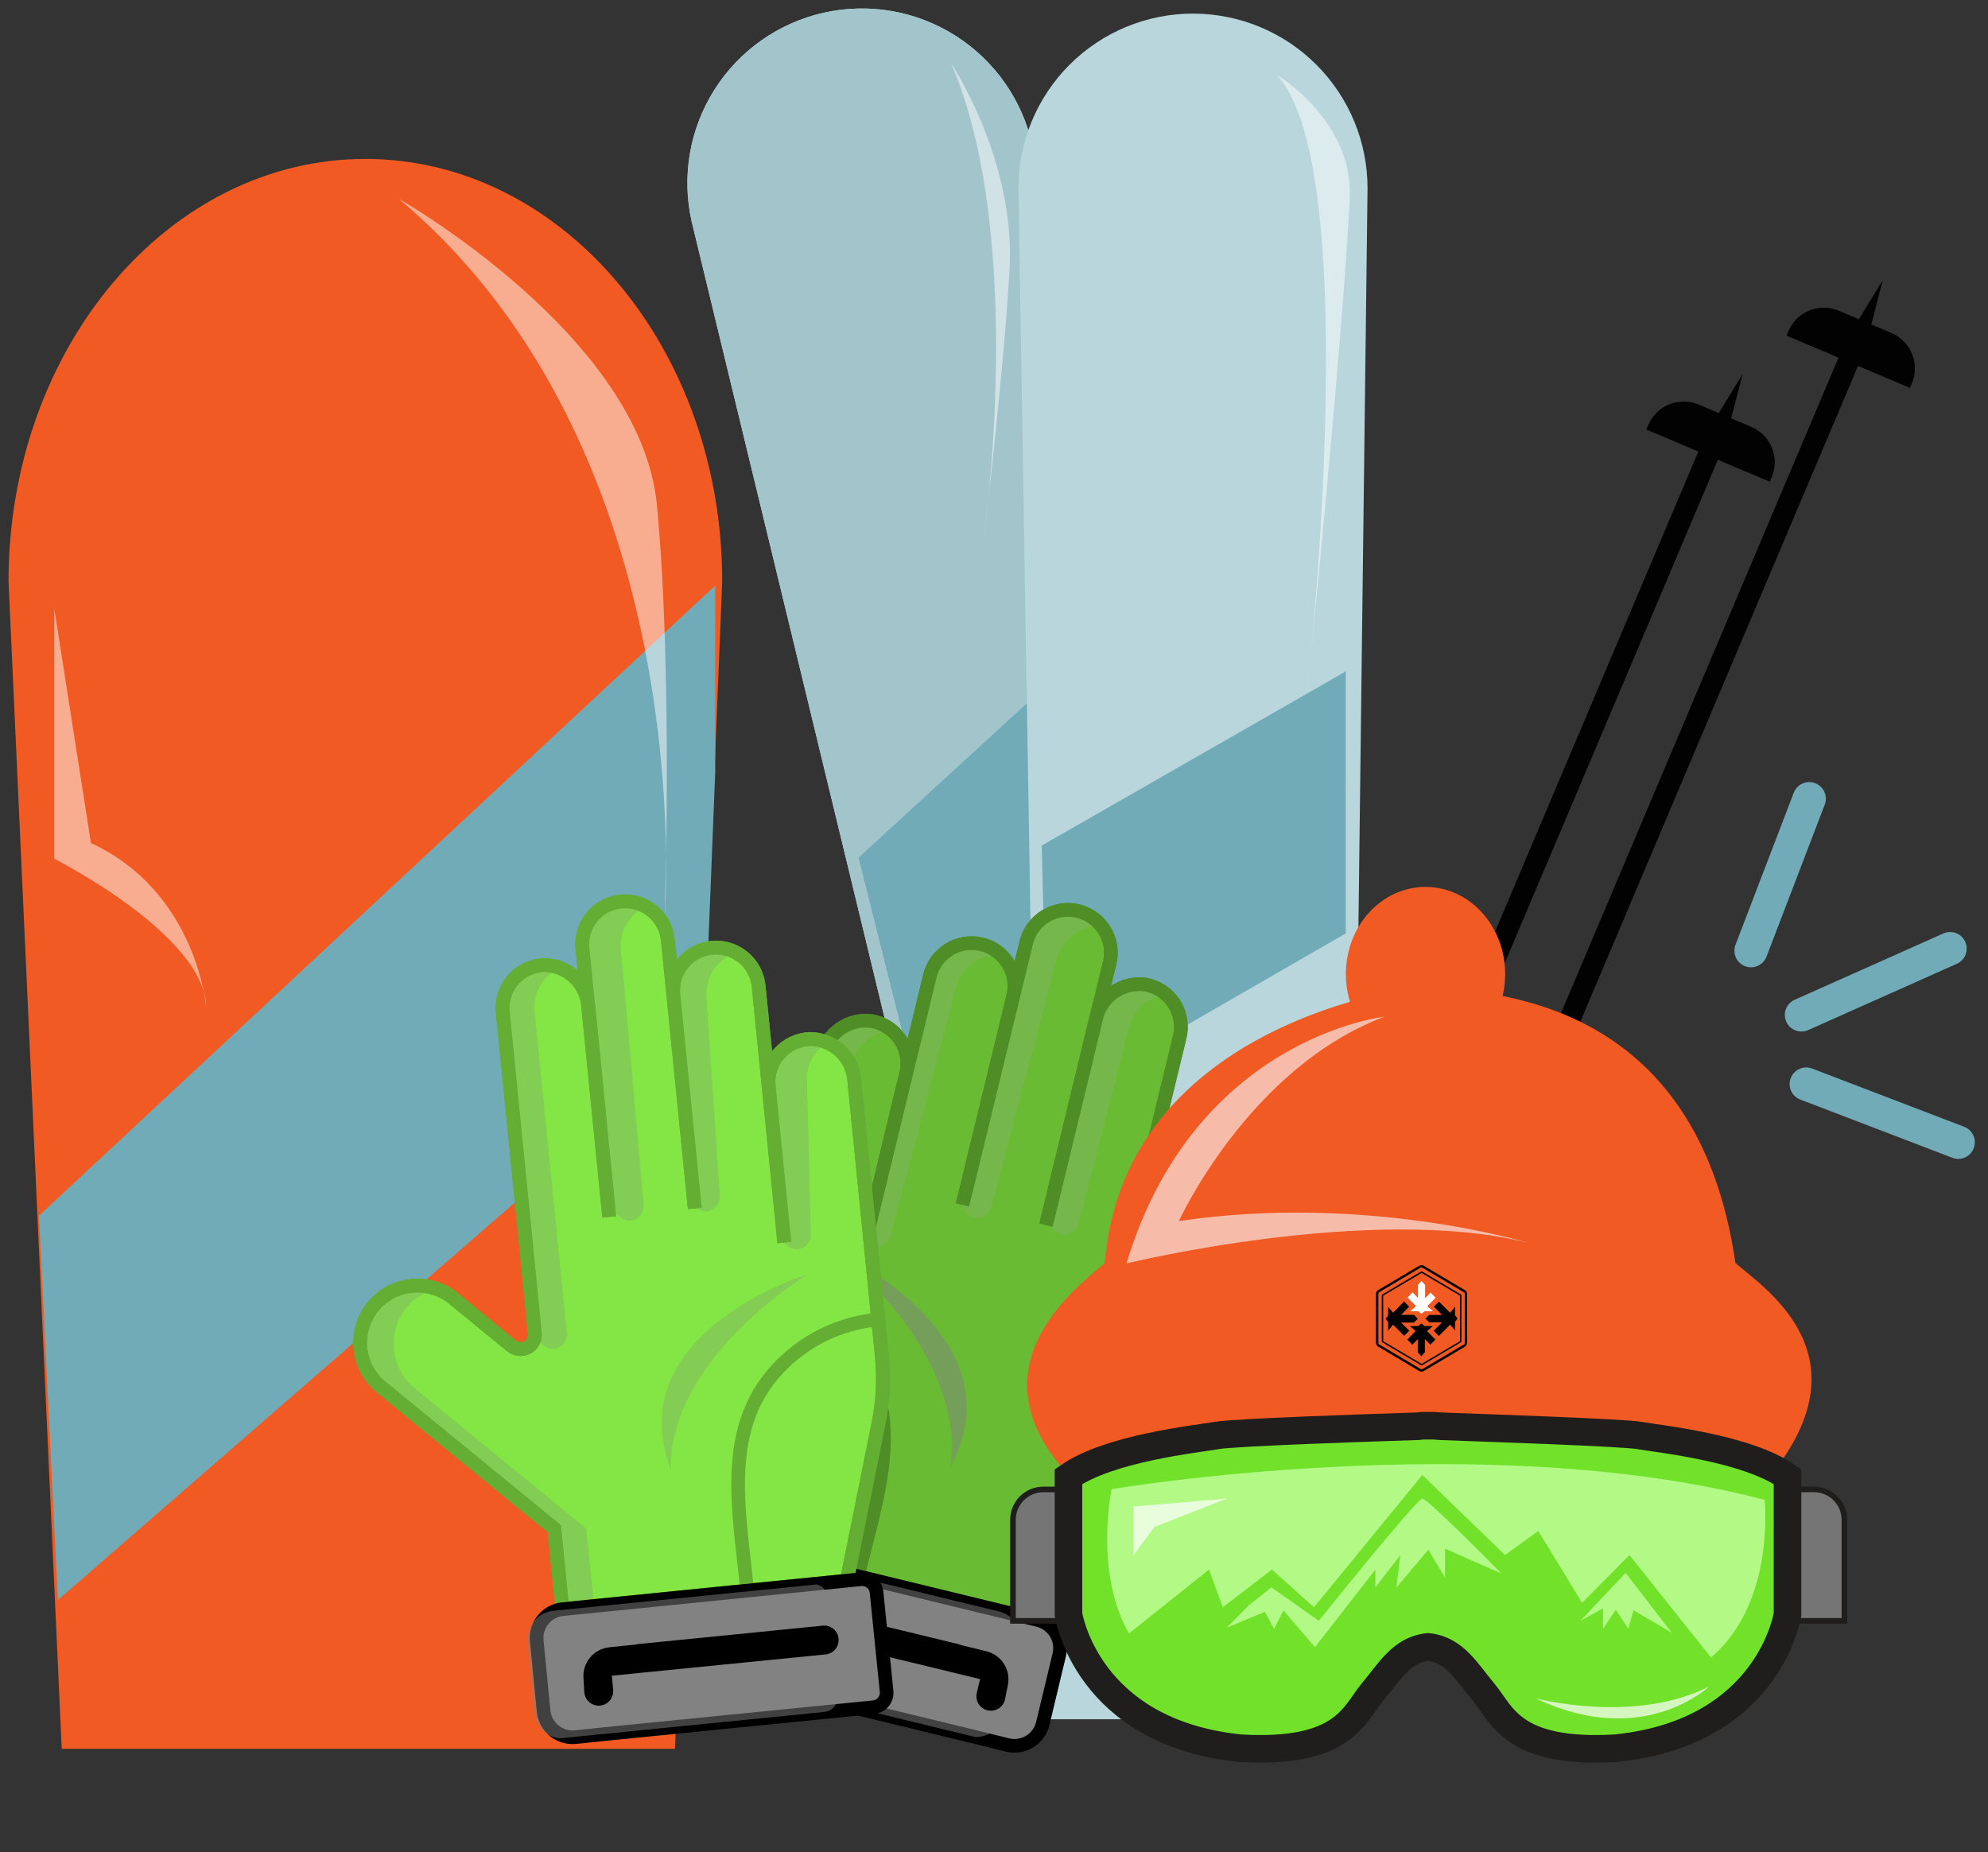 <svg width="161" height="150" viewBox="0 0 161 150" fill="none" xmlns="http://www.w3.org/2000/svg">
<rect x="0" y="0" width="161" height="150" fill="#333333" stroke="none"/>
<path d="M54.664 141.632H4.999L0.691 47.088C0.691 28.188 13.631 12.871 29.59 12.871C45.549 12.871 58.488 28.188 58.488 47.088L54.664 141.632Z" fill="#F15A22"/>
<path d="M57.922 47.426L3.152 98.457L4.687 129.58L57.064 84.026L57.922 62.559V47.426Z" fill="#71ABB8"/>
<path opacity="0.5" d="M32.309 16.109C32.309 16.109 51.889 27.212 53.199 40.889C54.509 54.567 53.823 74.214 53.823 74.214C53.823 74.214 56.913 36.789 32.309 16.109Z" fill="white"/>
<path opacity="0.5" d="M4.395 49.281V69.547C4.395 69.547 16.67 75.754 16.701 81.608C16.701 81.608 15.985 72.268 7.366 68.277L4.395 49.281Z" fill="white"/>
<path d="M151.024 28.332L149.445 27.664L106.177 129.856L107.755 130.524L151.024 28.332Z" fill="#010201"/>
<path d="M148.911 25.16L153.181 26.968C153.941 27.29 154.542 27.901 154.852 28.666C155.162 29.43 155.155 30.287 154.834 31.047L154.678 31.413L144.682 27.181L144.838 26.815C145.159 26.055 145.769 25.455 146.532 25.145C147.296 24.835 148.152 24.84 148.911 25.16Z" fill="#010201"/>
<path d="M151.02 28.329L152.481 22.682L149.442 27.66L151.02 28.329Z" fill="#010201"/>
<path d="M139.672 35.934L138.094 35.266L104.987 113.459L106.565 114.127L139.672 35.934Z" fill="#010201"/>
<path d="M137.565 32.764L141.83 34.57C142.59 34.892 143.191 35.502 143.501 36.267C143.811 37.032 143.804 37.889 143.482 38.649L143.327 39.015L133.331 34.783L133.482 34.426C133.64 34.048 133.872 33.705 134.163 33.417C134.454 33.129 134.799 32.902 135.178 32.747C135.558 32.593 135.964 32.515 136.373 32.518C136.783 32.521 137.188 32.604 137.565 32.764Z" fill="#010201"/>
<path d="M139.669 35.934L141.129 30.287L138.09 35.266L139.669 35.934Z" fill="#010201"/>
<path d="M109.315 133.043L85.207 138.45L56.013 17.931C55.19 14.273 55.853 10.438 57.857 7.268C59.861 4.099 63.042 1.856 66.7 1.032C68.513 0.624 70.389 0.578 72.22 0.896C74.051 1.214 75.801 1.89 77.371 2.885C78.94 3.88 80.298 5.174 81.367 6.694C82.436 8.214 83.195 9.93 83.6 11.744L109.315 133.043Z" fill="#B8D6DC"/>
<path d="M109.315 133.043L85.207 138.45L56.013 17.931C55.19 14.273 55.853 10.438 57.857 7.268C59.861 4.099 63.042 1.856 66.7 1.032C68.513 0.624 70.389 0.578 72.22 0.896C74.051 1.214 75.801 1.89 77.371 2.885C78.94 3.88 80.298 5.174 81.367 6.694C82.436 8.214 83.195 9.93 83.6 11.744L109.315 133.043Z" fill="#A2C5CC"/>
<path d="M69.531 69.454L74.643 89.848L95.108 70.984L90.446 50.289L69.531 69.454Z" fill="#71ABB8"/>
<path d="M109.222 139.235H84.517L82.477 15.242C82.477 11.492 83.966 7.897 86.616 5.245C89.267 2.593 92.862 1.103 96.612 1.102C100.362 1.102 103.959 2.591 106.61 5.243C109.262 7.895 110.752 11.492 110.752 15.242L109.222 139.235Z" fill="#B8D6DC"/>
<path d="M84.367 68.478L84.877 89.5L108.985 75.594V54.379L84.367 68.478Z" fill="#71ABB8"/>
<path opacity="0.5" d="M103.387 6.055C103.387 6.055 109.641 9.738 109.314 16.104C108.656 28.755 105.779 56.913 105.779 56.913C105.779 56.913 110.676 13.747 103.387 6.055Z" fill="white"/>
<path opacity="0.5" d="M77.027 5.129C77.027 5.129 82.281 12.959 81.756 21.876C81.231 30.793 79.68 43.515 79.68 43.515C79.68 43.515 83.174 19.325 77.027 5.129Z" fill="white"/>
<path d="M159.843 92.992L159.844 92.987C160.109 92.295 159.763 91.519 159.071 91.254L146.758 86.538C146.066 86.273 145.29 86.619 145.025 87.311L145.023 87.315C144.758 88.007 145.104 88.783 145.796 89.048L158.11 93.765C158.802 94.03 159.577 93.684 159.843 92.992Z" fill="#71ABB8"/>
<path d="M141.324 78.249L141.329 78.251C142.021 78.516 142.797 78.17 143.062 77.478L147.779 65.164C148.044 64.472 147.698 63.696 147.006 63.431L147.001 63.429C146.309 63.164 145.533 63.51 145.268 64.202L140.552 76.516C140.286 77.208 140.633 77.984 141.324 78.249Z" fill="#71ABB8"/>
<path d="M159.158 76.281L159.156 76.276C158.854 75.599 158.061 75.296 157.384 75.597L145.342 80.969C144.665 81.271 144.361 82.064 144.663 82.741L144.665 82.746C144.967 83.422 145.76 83.726 146.437 83.424L158.479 78.052C159.156 77.751 159.46 76.957 159.158 76.281Z" fill="#71ABB8"/>
<path d="M84.08 131.2L85.632 124.833L100.965 115.492C101.507 115.187 101.983 114.776 102.363 114.284C102.743 113.791 103.02 113.227 103.177 112.625C103.334 112.023 103.369 111.395 103.278 110.779C103.188 110.164 102.974 109.573 102.65 109.041C102.326 108.51 101.899 108.049 101.393 107.687C100.887 107.324 100.314 107.068 99.706 106.931C99.099 106.795 98.471 106.783 97.859 106.895C97.247 107.007 96.663 107.242 96.144 107.584L91.103 110.656C90.906 110.774 90.68 110.831 90.451 110.82C90.223 110.81 90.002 110.733 89.818 110.598C89.632 110.464 89.49 110.277 89.412 110.062C89.332 109.846 89.32 109.613 89.374 109.39L95.543 83.978C95.654 83.514 95.669 83.032 95.586 82.562C95.504 82.093 95.325 81.645 95.062 81.247C94.799 80.849 94.457 80.509 94.058 80.248C93.658 79.988 93.209 79.812 92.739 79.732C91.845 79.617 90.94 79.839 90.202 80.357C89.464 80.874 88.946 81.648 88.75 82.528L84.712 99.215L88.806 82.347L89.867 77.982C90.084 77.085 89.937 76.14 89.457 75.352C88.977 74.565 88.203 74.001 87.307 73.783C86.411 73.566 85.465 73.714 84.678 74.194C83.891 74.674 83.326 75.447 83.109 76.343L82.048 80.709L77.947 97.578L82.048 80.709C82.161 80.264 82.184 79.801 82.117 79.347C82.05 78.893 81.894 78.457 81.657 78.064C81.421 77.671 81.109 77.328 80.739 77.056C80.37 76.785 79.95 76.589 79.504 76.48C79.058 76.371 78.595 76.352 78.142 76.424C77.689 76.495 77.254 76.655 76.863 76.896C76.472 77.136 76.133 77.451 75.864 77.823C75.596 78.196 75.404 78.618 75.3 79.064L73.388 86.939L70.383 99.312L73.388 86.939C73.499 86.475 73.513 85.993 73.431 85.523C73.348 85.053 73.169 84.605 72.906 84.207C72.644 83.809 72.302 83.469 71.902 83.209C71.502 82.948 71.053 82.773 70.583 82.693C69.688 82.574 68.78 82.796 68.041 83.315C67.302 83.834 66.784 84.611 66.591 85.493L61.288 107.335C60.857 109.124 60.696 110.967 60.811 112.803L61.585 125.738L84.08 131.2Z" fill="#68BB33" stroke="#4F8E27" stroke-width="1.105"/>
<g style="mix-blend-mode:multiply">
<path d="M84.747 98.628L85.245 99.443C85.365 99.64 85.54 99.797 85.749 99.893C85.958 99.99 86.191 100.022 86.418 99.985C86.645 99.949 86.856 99.845 87.024 99.688C87.192 99.531 87.309 99.327 87.361 99.102L91.444 83.201C91.548 82.756 91.74 82.337 92.008 81.968C92.277 81.599 92.615 81.286 93.005 81.049C93.476 80.757 94.011 80.586 94.564 80.552C94.233 80.246 93.839 80.017 93.41 79.882C92.956 79.736 92.477 79.686 92.003 79.734C91.529 79.782 91.07 79.928 90.655 80.162C90.24 80.396 89.877 80.713 89.591 81.094C89.304 81.475 89.099 81.91 88.989 82.374L84.895 98.277C84.868 98.402 84.818 98.521 84.747 98.628Z" fill="#83B463" fill-opacity="0.5"/>
</g>
<g style="mix-blend-mode:multiply">
<path d="M77.68 97.279L78.178 98.095C78.297 98.291 78.472 98.448 78.681 98.545C78.89 98.641 79.123 98.674 79.35 98.637C79.577 98.6 79.788 98.497 79.957 98.339C80.124 98.182 80.242 97.978 80.293 97.754L85.588 77.697C85.693 77.252 85.885 76.833 86.153 76.464C86.421 76.095 86.76 75.782 87.15 75.545C87.62 75.253 88.156 75.082 88.709 75.048C88.378 74.742 87.984 74.513 87.554 74.378C87.1 74.232 86.622 74.182 86.147 74.23C85.673 74.278 85.214 74.424 84.799 74.658C84.384 74.892 84.022 75.209 83.735 75.59C83.449 75.971 83.244 76.406 83.134 76.87L77.828 96.928C77.801 97.054 77.751 97.173 77.68 97.279Z" fill="#83B463" fill-opacity="0.5"/>
</g>
<g style="mix-blend-mode:multiply">
<path d="M69.527 99.592L70.025 100.407C70.145 100.604 70.32 100.761 70.529 100.857C70.738 100.954 70.971 100.986 71.198 100.949C71.425 100.913 71.636 100.809 71.804 100.652C71.972 100.495 72.089 100.291 72.141 100.066L77.436 80.009C77.54 79.565 77.733 79.146 78.001 78.776C78.269 78.407 78.608 78.095 78.998 77.858C79.468 77.565 80.004 77.394 80.556 77.36C80.226 77.055 79.831 76.826 79.402 76.691C78.948 76.545 78.469 76.495 77.995 76.543C77.521 76.591 77.062 76.736 76.647 76.97C76.232 77.204 75.87 77.522 75.583 77.902C75.296 78.283 75.091 78.719 74.981 79.183L69.675 99.241C69.648 99.366 69.598 99.485 69.527 99.592Z" fill="#83B463" fill-opacity="0.5"/>
</g>
<g style="mix-blend-mode:multiply">
<path d="M61.047 105.76L61.545 106.575C61.664 106.772 61.839 106.929 62.048 107.025C62.257 107.122 62.49 107.154 62.717 107.117C62.945 107.081 63.156 106.977 63.324 106.82C63.492 106.663 63.609 106.459 63.66 106.234L68.955 86.177C69.06 85.733 69.252 85.314 69.52 84.944C69.788 84.575 70.127 84.263 70.517 84.026C70.988 83.733 71.523 83.562 72.076 83.528C71.745 83.222 71.351 82.994 70.921 82.859C70.468 82.713 69.989 82.662 69.515 82.711C69.041 82.759 68.582 82.904 68.166 83.138C67.751 83.372 67.389 83.69 67.103 84.07C66.816 84.451 66.611 84.887 66.501 85.35L61.195 105.409C61.168 105.534 61.118 105.653 61.047 105.76Z" fill="#83B463" fill-opacity="0.5"/>
</g>
<path d="M69.473 127.651L61.597 125.732L60.817 112.805C60.7 110.97 60.862 109.127 61.298 107.341L62.001 104.44C64.533 105.032 66.821 106.389 68.555 108.327C73.735 114.084 71.054 121.028 69.473 127.651Z" fill="#83E644" stroke="#4F8E27" stroke-width="1.105" stroke-miterlimit="10"/>
<g style="mix-blend-mode:multiply">
<path d="M100.965 115.494L85.633 124.842L84.085 131.204L81.572 130.605L83.085 124.47L98.411 115.131C99.458 114.489 100.209 113.459 100.5 112.265C100.791 111.072 100.599 109.812 99.965 108.76C99.49 107.982 98.795 107.363 97.968 106.98C99.019 106.842 100.087 107.069 100.991 107.625C101.895 108.18 102.58 109.029 102.932 110.03C103.284 111.031 103.281 112.122 102.924 113.121C102.567 114.12 101.877 114.966 100.97 115.516L100.965 115.494Z" fill="#828282" fill-opacity="0.5"/>
</g>
<g style="mix-blend-mode:multiply">
<path d="M68.183 101.61C68.183 101.61 82.728 108.412 76.92 118.836C76.92 118.836 79.074 111.264 68.183 101.61Z" fill="#828282" fill-opacity="0.5"/>
</g>
<path d="M84.08 131.2L85.632 124.833L100.965 115.492C101.507 115.187 101.983 114.776 102.363 114.284C102.743 113.791 103.02 113.227 103.177 112.625C103.334 112.023 103.369 111.395 103.278 110.779C103.188 110.164 102.974 109.573 102.65 109.041C102.326 108.51 101.899 108.049 101.393 107.687C100.887 107.324 100.314 107.068 99.706 106.931C99.099 106.795 98.471 106.783 97.859 106.895C97.247 107.007 96.663 107.242 96.144 107.584L91.103 110.656C90.906 110.774 90.68 110.831 90.451 110.82C90.223 110.81 90.002 110.733 89.818 110.598C89.632 110.464 89.49 110.277 89.412 110.062C89.332 109.846 89.32 109.613 89.374 109.39L95.543 83.978C95.654 83.514 95.669 83.032 95.586 82.562C95.504 82.093 95.325 81.645 95.062 81.247C94.799 80.849 94.457 80.509 94.058 80.248C93.658 79.988 93.209 79.812 92.739 79.732C91.845 79.617 90.94 79.839 90.202 80.357C89.464 80.874 88.946 81.648 88.75 82.528L84.712 99.215L88.806 82.347L89.867 77.982C90.084 77.085 89.937 76.14 89.457 75.352C88.977 74.565 88.203 74.001 87.307 73.783C86.411 73.566 85.465 73.714 84.678 74.194C83.891 74.674 83.326 75.447 83.109 76.343L82.048 80.709L77.947 97.578L82.048 80.709C82.161 80.264 82.184 79.801 82.117 79.347C82.05 78.893 81.894 78.457 81.657 78.064C81.421 77.671 81.109 77.328 80.739 77.056C80.37 76.785 79.95 76.589 79.504 76.48C79.058 76.371 78.595 76.352 78.142 76.424C77.689 76.495 77.254 76.655 76.863 76.896C76.472 77.136 76.133 77.451 75.864 77.823C75.596 78.196 75.404 78.618 75.3 79.064L73.388 86.939L70.383 99.312L73.388 86.939C73.499 86.475 73.513 85.993 73.431 85.523C73.348 85.053 73.169 84.605 72.906 84.207C72.644 83.809 72.302 83.469 71.902 83.209C71.502 82.948 71.053 82.773 70.583 82.693C69.688 82.574 68.78 82.796 68.041 83.315C67.302 83.834 66.784 84.611 66.591 85.493L61.288 107.335C60.857 109.124 60.696 110.967 60.811 112.803L61.585 125.738L84.08 131.2Z" stroke="#4F8E27" stroke-width="1.105"/>
<path d="M81.599 141.322L78.988 140.676L58.019 135.588C57.717 135.514 57.457 135.323 57.295 135.058C57.134 134.792 57.084 134.474 57.156 134.171L59.068 126.335C59.122 126.103 59.247 125.893 59.425 125.734C59.603 125.575 59.826 125.476 60.063 125.449C60.201 125.426 60.341 125.432 60.476 125.466L84.056 131.2C84.355 131.272 84.637 131.402 84.885 131.582C85.134 131.763 85.345 131.991 85.505 132.253C85.665 132.515 85.773 132.806 85.821 133.109C85.869 133.413 85.856 133.723 85.784 134.022L84.448 139.592C84.299 140.199 83.915 140.722 83.381 141.046C82.847 141.37 82.206 141.469 81.599 141.322Z" fill="#828282" stroke="black" stroke-width="1.105"/>
<g style="mix-blend-mode:multiply">
<path d="M78.994 140.677L58.025 135.588C57.723 135.514 57.463 135.323 57.301 135.058C57.139 134.792 57.089 134.474 57.161 134.171L59.074 126.336C59.128 126.103 59.252 125.893 59.431 125.734C59.609 125.576 59.832 125.476 60.069 125.449L80.905 130.506C81.509 130.653 82.03 131.032 82.356 131.562C82.681 132.092 82.784 132.729 82.641 133.334L81.283 138.909C81.162 139.421 80.868 139.877 80.452 140.199C80.035 140.52 79.52 140.689 78.994 140.677Z" fill="#828282" fill-opacity="0.5"/>
</g>
<path d="M81.607 136.547C81.75 135.947 81.65 135.315 81.329 134.788C81.008 134.261 80.492 133.882 79.893 133.735L77.766 133.212L77.717 133.179L63.068 129.624C62.916 129.58 62.756 129.567 62.599 129.586C62.441 129.605 62.289 129.655 62.152 129.735C62.015 129.814 61.895 129.921 61.8 130.048C61.705 130.175 61.637 130.319 61.6 130.474C61.563 130.628 61.557 130.788 61.583 130.944C61.61 131.1 61.667 131.25 61.753 131.383C61.839 131.516 61.951 131.631 62.082 131.72C62.214 131.809 62.361 131.87 62.517 131.9L77.242 135.467L77.34 135.493L79.372 135.985L79.108 137.095C79.059 137.295 79.064 137.505 79.122 137.703C79.179 137.901 79.288 138.08 79.438 138.222C79.587 138.364 79.771 138.465 79.971 138.513C80.171 138.562 80.381 138.556 80.579 138.498C80.776 138.439 80.954 138.329 81.096 138.18C81.238 138.031 81.338 137.848 81.388 137.649L81.607 136.547Z" fill="black"/>
<path d="M45.547 130.321L44.89 123.802L30.993 112.433C30.498 112.056 30.084 111.583 29.776 111.042C29.467 110.502 29.271 109.905 29.198 109.287C29.126 108.669 29.178 108.043 29.353 107.445C29.528 106.848 29.821 106.292 30.215 105.811C30.609 105.329 31.096 104.932 31.647 104.643C32.198 104.354 32.802 104.179 33.422 104.128C34.042 104.077 34.666 104.151 35.257 104.347C35.848 104.543 36.393 104.855 36.86 105.266L41.429 109.005C41.607 109.148 41.824 109.236 42.051 109.257C42.279 109.279 42.508 109.233 42.71 109.125C42.912 109.017 43.078 108.852 43.186 108.65C43.294 108.448 43.339 108.218 43.315 107.99L40.715 81.969C40.669 81.494 40.721 81.015 40.868 80.561C41.015 80.107 41.254 79.688 41.569 79.331C41.885 78.972 42.27 78.683 42.702 78.48C43.134 78.278 43.603 78.166 44.08 78.152C44.981 78.16 45.846 78.506 46.506 79.12C47.165 79.734 47.571 80.573 47.644 81.472L49.338 98.556L47.613 81.284L47.165 76.814C47.074 75.897 47.351 74.98 47.935 74.267C48.519 73.553 49.363 73.101 50.28 73.01C51.198 72.918 52.114 73.195 52.828 73.779C53.541 74.364 53.994 75.207 54.085 76.125L54.533 80.595L56.265 97.869L54.533 80.595C54.483 80.139 54.523 79.677 54.652 79.237C54.781 78.797 54.996 78.386 55.285 78.029C55.573 77.673 55.93 77.377 56.334 77.159C56.737 76.94 57.18 76.804 57.637 76.758C58.093 76.712 58.554 76.757 58.993 76.89C59.432 77.024 59.841 77.243 60.195 77.534C60.549 77.826 60.841 78.186 61.056 78.591C61.27 78.997 61.402 79.441 61.443 79.898L62.25 87.961L63.517 100.631L62.25 87.961C62.204 87.487 62.256 87.007 62.403 86.553C62.55 86.1 62.788 85.681 63.104 85.323C63.419 84.965 63.805 84.675 64.236 84.473C64.668 84.27 65.137 84.158 65.614 84.144C66.517 84.15 67.385 84.495 68.046 85.111C68.706 85.727 69.112 86.568 69.181 87.469L71.417 109.834C71.596 111.665 71.501 113.512 71.134 115.315L68.581 128.019L45.547 130.321Z" fill="#83E644" stroke="#63AE33" stroke-width="1.117"/>
<path d="M60.508 128.819L68.573 128.005L71.131 115.311C71.5 113.509 71.594 111.662 71.409 109.832L71.113 106.862C68.524 107.099 66.07 108.127 64.086 109.807C58.16 114.793 59.857 122.041 60.508 128.819Z" fill="#83E644" stroke="#63AE33" stroke-width="1.105" stroke-miterlimit="10"/>
<g style="mix-blend-mode:multiply">
<path d="M43.281 108.362L44.018 108.969C44.196 109.116 44.413 109.207 44.642 109.23C44.871 109.252 45.101 109.206 45.304 109.097C45.507 108.988 45.672 108.821 45.779 108.617C45.886 108.414 45.93 108.183 45.905 107.954L43.291 81.916C43.244 81.462 43.288 81.004 43.42 80.567C43.553 80.13 43.77 79.724 44.061 79.372C44.41 78.941 44.859 78.604 45.37 78.391C44.958 78.21 44.51 78.124 44.06 78.137C43.584 78.148 43.115 78.257 42.683 78.458C42.251 78.659 41.865 78.947 41.549 79.304C41.234 79.661 40.996 80.08 40.85 80.534C40.704 80.987 40.653 81.466 40.701 81.94L43.306 107.982C43.321 108.109 43.313 108.238 43.281 108.362Z" fill="#83B463" fill-opacity="0.5"/>
</g>
<g style="mix-blend-mode:multiply">
<path d="M49.506 97.976L50.243 98.583C50.42 98.73 50.638 98.82 50.867 98.843C51.096 98.866 51.326 98.82 51.529 98.711C51.731 98.602 51.897 98.434 52.004 98.231C52.111 98.027 52.155 97.796 52.13 97.567L50.287 76.928C50.24 76.474 50.284 76.015 50.416 75.578C50.548 75.141 50.766 74.735 51.057 74.383C51.406 73.953 51.855 73.616 52.367 73.403C51.954 73.222 51.506 73.135 51.056 73.148C50.58 73.159 50.111 73.269 49.679 73.47C49.247 73.671 48.861 73.959 48.545 74.316C48.23 74.673 47.992 75.092 47.846 75.545C47.7 75.999 47.649 76.478 47.697 76.952L49.53 97.596C49.546 97.723 49.538 97.852 49.506 97.976Z" fill="#83B463" fill-opacity="0.5"/>
</g>
<g style="mix-blend-mode:multiply">
<path d="M55.668 97.231L56.406 97.838C56.583 97.985 56.8 98.076 57.029 98.099C57.258 98.122 57.489 98.076 57.691 97.966C57.894 97.857 58.059 97.69 58.166 97.487C58.274 97.283 58.317 97.052 58.292 96.823L57.221 80.811C57.174 80.357 57.218 79.898 57.35 79.461C57.482 79.024 57.7 78.618 57.991 78.266C58.339 77.836 58.789 77.499 59.3 77.285C58.888 77.105 58.44 77.018 57.99 77.031C57.514 77.042 57.045 77.152 56.612 77.353C56.18 77.553 55.794 77.842 55.479 78.199C55.163 78.556 54.925 78.974 54.779 79.428C54.633 79.882 54.583 80.361 54.631 80.835L55.693 96.851C55.709 96.978 55.7 97.108 55.668 97.231Z" fill="#83B463" fill-opacity="0.5"/>
</g>
<g style="mix-blend-mode:multiply">
<path d="M63.038 100.29L63.775 100.897C63.952 101.044 64.169 101.134 64.398 101.157C64.627 101.18 64.858 101.134 65.061 101.025C65.263 100.916 65.429 100.748 65.536 100.545C65.643 100.341 65.687 100.11 65.662 99.881L65.361 87.725C65.314 87.271 65.358 86.812 65.49 86.375C65.623 85.938 65.841 85.532 66.131 85.18C66.48 84.75 66.93 84.413 67.441 84.199C67.028 84.019 66.581 83.932 66.13 83.945C65.654 83.956 65.185 84.066 64.753 84.267C64.321 84.468 63.935 84.756 63.62 85.113C63.304 85.47 63.066 85.888 62.92 86.342C62.774 86.796 62.723 87.275 62.771 87.749L63.062 99.909C63.078 100.037 63.069 100.166 63.038 100.29Z" fill="#83B463" fill-opacity="0.5"/>
</g>
<g style="mix-blend-mode:multiply">
<path d="M30.999 112.432L44.893 123.808L45.548 130.323L48.12 130.076L47.468 123.791L33.579 112.425C32.631 111.644 32.029 110.521 31.906 109.299C31.782 108.077 32.147 106.855 32.92 105.901C33.498 105.196 34.272 104.678 35.144 104.414C34.121 104.132 33.032 104.209 32.06 104.635C31.088 105.06 30.292 105.806 29.805 106.749C29.319 107.692 29.171 108.773 29.387 109.812C29.603 110.85 30.169 111.783 30.992 112.454L30.999 112.432Z" fill="#83B463" fill-opacity="0.5"/>
</g>
<g style="mix-blend-mode:multiply" opacity="0.5">
<path d="M65.383 103.206C65.383 103.206 50.038 107.934 54.351 119.06C54.351 119.06 53.263 111.263 65.383 103.206Z" fill="#828282" fill-opacity="0.5"/>
</g>
<path d="M45.547 130.321L44.89 123.802L30.993 112.433C30.498 112.056 30.084 111.583 29.776 111.042C29.467 110.502 29.271 109.905 29.198 109.287C29.126 108.669 29.178 108.043 29.353 107.445C29.528 106.848 29.821 106.292 30.215 105.811C30.609 105.329 31.096 104.932 31.647 104.643C32.198 104.354 32.802 104.179 33.422 104.128C34.042 104.077 34.666 104.151 35.257 104.347C35.848 104.543 36.393 104.855 36.86 105.266L41.429 109.005C41.607 109.148 41.824 109.236 42.051 109.257C42.279 109.279 42.508 109.233 42.71 109.125C42.912 109.017 43.078 108.852 43.186 108.65C43.294 108.448 43.339 108.218 43.315 107.99L40.715 81.969C40.669 81.494 40.721 81.015 40.868 80.561C41.015 80.107 41.254 79.688 41.569 79.331C41.885 78.972 42.27 78.683 42.702 78.48C43.134 78.278 43.603 78.166 44.08 78.152C44.981 78.16 45.846 78.506 46.506 79.12C47.165 79.734 47.571 80.573 47.644 81.472L49.338 98.556L47.613 81.284L47.165 76.814C47.074 75.897 47.351 74.98 47.935 74.267C48.519 73.553 49.363 73.101 50.28 73.01C51.198 72.918 52.114 73.195 52.828 73.779C53.541 74.364 53.994 75.207 54.085 76.125L54.533 80.595L56.265 97.869L54.533 80.595C54.483 80.139 54.523 79.677 54.652 79.237C54.781 78.797 54.996 78.386 55.285 78.029C55.573 77.673 55.93 77.377 56.334 77.159C56.737 76.94 57.18 76.804 57.637 76.758C58.093 76.712 58.554 76.757 58.993 76.89C59.432 77.024 59.841 77.243 60.195 77.534C60.549 77.826 60.841 78.186 61.056 78.591C61.27 78.997 61.402 79.441 61.443 79.898L62.25 87.961L63.517 100.631L62.25 87.961C62.204 87.487 62.256 87.007 62.403 86.553C62.55 86.1 62.788 85.681 63.104 85.323C63.419 84.965 63.805 84.675 64.236 84.473C64.668 84.27 65.137 84.158 65.614 84.144C66.517 84.15 67.385 84.495 68.046 85.111C68.706 85.727 69.112 86.568 69.181 87.469L71.417 109.834C71.596 111.665 71.501 113.512 71.134 115.315L68.581 128.019L45.547 130.321Z" stroke="#63AE33" stroke-width="1.117"/>
<path d="M46.604 140.684L49.279 140.406L70.75 138.262C71.059 138.23 71.343 138.077 71.54 137.837C71.737 137.596 71.831 137.288 71.801 136.978L70.989 128.953C70.968 128.716 70.873 128.49 70.719 128.309C70.564 128.127 70.357 127.997 70.126 127.938C69.993 127.896 69.853 127.882 69.715 127.898L45.568 130.32C45.263 130.35 44.966 130.44 44.694 130.584C44.423 130.729 44.183 130.925 43.988 131.163C43.793 131.4 43.647 131.674 43.557 131.968C43.468 132.262 43.437 132.57 43.467 132.876L44.022 138.578C44.086 139.2 44.394 139.77 44.877 140.165C45.361 140.56 45.982 140.747 46.604 140.684Z" fill="#828282" stroke="black" stroke-width="1.105"/>
<g style="mix-blend-mode:multiply">
<path d="M45.313 140.787L66.784 138.643C67.093 138.611 67.377 138.458 67.574 138.217C67.771 137.977 67.865 137.668 67.835 137.359L67.023 129.334C67.002 129.096 66.907 128.871 66.753 128.689C66.598 128.507 66.391 128.378 66.16 128.318L44.825 130.45C44.207 130.511 43.638 130.815 43.242 131.295C42.847 131.775 42.657 132.391 42.715 133.01L43.29 138.72C43.339 139.244 43.567 139.735 43.935 140.112C44.303 140.488 44.79 140.726 45.313 140.787Z" fill="#828282" fill-opacity="0.5"/>
</g>
<path d="M47.257 135.958C47.198 135.344 47.385 134.732 47.776 134.254C48.166 133.777 48.73 133.473 49.344 133.409L51.523 133.186L51.576 133.16L66.575 131.662C66.732 131.639 66.892 131.648 67.045 131.689C67.198 131.729 67.342 131.801 67.467 131.898C67.592 131.996 67.696 132.118 67.772 132.256C67.849 132.395 67.896 132.548 67.912 132.706C67.927 132.864 67.911 133.023 67.863 133.174C67.815 133.325 67.737 133.465 67.634 133.586C67.531 133.706 67.404 133.804 67.262 133.874C67.12 133.943 66.965 133.984 66.806 133.992L51.73 135.491L51.629 135.504L49.549 135.71L49.657 136.846C49.677 137.051 49.644 137.258 49.559 137.446C49.475 137.634 49.342 137.796 49.175 137.917C49.008 138.037 48.811 138.111 48.606 138.131C48.401 138.152 48.194 138.118 48.007 138.032C47.82 137.946 47.658 137.813 47.538 137.646C47.418 137.479 47.344 137.284 47.322 137.079L47.257 135.958Z" fill="black"/>
<path d="M115.446 85.936C119.009 85.936 121.897 82.778 121.897 78.882C121.897 74.986 119.009 71.828 115.446 71.828C111.884 71.828 108.996 74.986 108.996 78.882C108.996 82.778 111.884 85.936 115.446 85.936Z" fill="#F15A22"/>
<path d="M84.492 120.625H91.077V131.268H82.035V123.085C82.035 122.433 82.294 121.808 82.754 121.347C83.215 120.886 83.84 120.626 84.492 120.625Z" fill="#757575" stroke="#201D1D" stroke-width="0.453" stroke-miterlimit="10"/>
<path d="M149.371 131.266H140.221V120.623H146.911C147.563 120.623 148.189 120.882 148.651 121.343C149.112 121.804 149.371 122.43 149.371 123.083V131.266Z" fill="#757575" stroke="#201D1D" stroke-width="0.453" stroke-miterlimit="10"/>
<path d="M115.236 79.964C120.88 80.249 137.46 80.857 140.546 102.297C143.217 104.547 151.422 110.026 143.01 119.96C137.182 117.099 135.727 115.186 115.011 115.066C94.291 115.186 92.84 117.099 87.012 119.96C78.312 111.121 86.806 104.532 89.472 102.297C91.078 82.571 114.786 79.949 114.786 79.949H115.011L115.236 79.964Z" fill="#F15A22"/>
<path d="M115.12 111.084C115.063 111.084 115.007 111.069 114.957 111.04L111.594 109.047C111.545 109.017 111.504 108.974 111.476 108.923C111.447 108.873 111.433 108.815 111.434 108.757V104.779C111.433 104.721 111.447 104.664 111.476 104.613C111.504 104.562 111.545 104.52 111.594 104.49L114.957 102.496C115.007 102.468 115.063 102.453 115.12 102.453C115.177 102.453 115.233 102.468 115.283 102.496L118.646 104.49C118.695 104.52 118.736 104.563 118.765 104.613C118.793 104.664 118.808 104.721 118.809 104.779V108.766C118.809 108.824 118.793 108.881 118.765 108.931C118.736 108.982 118.695 109.024 118.646 109.054L115.281 111.049C115.231 111.075 115.176 111.086 115.12 111.084Z" fill="#F15A22"/>
<path d="M114.197 106.192H114.858L115.12 106.406L115.379 106.192H116.043L115.584 105.788L116.261 105.099L115.853 104.678L115.414 105.138V104.065L115.12 103.734L114.831 104.051V105.112L114.392 104.653L113.992 105.092L114.681 105.781L114.197 106.192Z" fill="white"/>
<path d="M116.043 107.393H115.37L115.11 107.18L114.848 107.393H114.187L114.646 107.798L113.969 108.487L114.38 108.907L114.819 108.448V109.52L115.108 109.837L115.395 109.52V108.448L115.836 108.907L116.245 108.487L115.567 107.798L116.043 107.393Z" fill="black"/>
<path d="M112.424 105.843V106.532L112.215 106.8L112.424 107.069V107.758L112.819 107.28L113.722 108.188L114.13 107.77L113.464 107.108H114.512L114.819 106.81L114.512 106.488H113.467L114.121 105.827L113.712 105.406L112.819 106.311L112.424 105.843Z" fill="black"/>
<path d="M117.835 107.741V107.052L118.042 106.783L117.835 106.514V105.825L117.438 106.319L116.535 105.414L116.127 105.832L116.79 106.494H115.745L115.438 106.79L115.745 107.088H116.79L116.113 107.777L116.522 108.198L117.44 107.279L117.835 107.741Z" fill="black"/>
<path d="M115.12 111.083C115.063 111.083 115.007 111.068 114.957 111.04L111.594 109.046C111.545 109.016 111.504 108.974 111.476 108.923C111.447 108.872 111.433 108.815 111.434 108.757V104.779C111.433 104.721 111.447 104.664 111.475 104.614C111.504 104.563 111.545 104.521 111.594 104.492L114.957 102.498C115.006 102.469 115.063 102.453 115.12 102.453C115.177 102.453 115.234 102.469 115.283 102.498L118.646 104.492C118.695 104.521 118.736 104.563 118.765 104.614C118.793 104.664 118.809 104.721 118.809 104.779V108.766C118.809 108.824 118.794 108.881 118.765 108.932C118.737 108.983 118.695 109.025 118.646 109.055L115.281 111.049C115.231 111.074 115.176 111.086 115.12 111.083ZM115.12 102.636C115.096 102.636 115.072 102.642 115.051 102.654L111.695 104.652C111.675 104.665 111.657 104.683 111.645 104.704C111.633 104.726 111.627 104.75 111.627 104.774V108.761C111.626 108.786 111.632 108.81 111.644 108.832C111.657 108.853 111.674 108.871 111.695 108.883L115.058 110.877C115.078 110.889 115.102 110.896 115.126 110.896C115.15 110.896 115.173 110.889 115.194 110.877L118.558 108.883C118.579 108.87 118.596 108.852 118.608 108.831C118.621 108.81 118.627 108.786 118.627 108.761V104.779C118.627 104.754 118.621 104.73 118.608 104.709C118.596 104.688 118.579 104.67 118.558 104.657L115.196 102.663C115.173 102.649 115.147 102.643 115.12 102.645V102.636Z" fill="black"/>
<path d="M115.129 110.582C115.113 110.582 115.098 110.577 115.085 110.568L111.95 108.71C111.936 108.702 111.925 108.69 111.918 108.676C111.91 108.663 111.906 108.647 111.906 108.632V104.915C111.906 104.9 111.91 104.884 111.918 104.87C111.925 104.857 111.936 104.845 111.95 104.837L115.085 102.977C115.099 102.969 115.114 102.965 115.13 102.965C115.146 102.965 115.161 102.969 115.175 102.977L118.307 104.835C118.321 104.843 118.332 104.855 118.34 104.869C118.348 104.883 118.351 104.899 118.351 104.915V108.632C118.351 108.648 118.348 108.663 118.34 108.678C118.332 108.692 118.321 108.704 118.307 108.712L115.172 110.568C115.16 110.577 115.144 110.582 115.129 110.582ZM112.019 108.618L115.129 110.455L118.241 108.618V104.929L115.129 103.092L112.019 104.929V108.618Z" fill="black"/>
<path d="M132.805 116.26C131.47 116.016 120.125 115.637 116.702 115.51L116.135 115.465H115.674H115.213L114.838 115.506C111.414 115.615 99.867 116.001 98.532 116.256C96.972 116.537 89.876 117.25 86.531 119.59V130.728C86.531 130.728 87.949 140.306 100.437 141.581C108.879 142.076 109.659 138.814 111.148 137.04C112.543 135.382 113.503 133.601 115.648 133.376C117.8 133.601 118.757 135.382 120.148 137.04C121.648 138.814 122.417 142.076 130.859 141.581C143.347 140.306 144.764 130.728 144.764 130.728V119.59C141.46 117.254 134.365 116.541 132.805 116.26Z" fill="#71E229" stroke="#201D1D" stroke-width="2.233" stroke-miterlimit="10"/>
<path d="M112.123 82.34C112.123 82.34 96.747 84.016 91.231 102.321C91.231 102.321 111.046 97.483 123.733 100.645C123.733 100.645 110.555 96.639 95.472 98.893C95.472 98.893 101.123 86.484 112.123 82.34Z" fill="#F7BBA9"/>
<path d="M97.909 127.113L99.034 130.165L103.009 127.113L106.414 130.165L115.19 119.451L121.884 125.939L124.58 123.989L128.128 129.805L131.961 125.939L138.572 134.238C143.823 129.738 142.908 121.469 142.908 121.469C120.241 115.51 90.03 120.599 90.03 120.599C90.03 120.599 88.597 127.375 91.433 132.288C93.593 130.582 97.909 127.113 97.909 127.113Z" fill="#B3F985"/>
<path d="M101.163 129.985L102.97 128.556L106.803 131.264C106.803 131.264 114.742 121.367 115.189 121.367C115.635 121.367 121.601 127.439 121.601 127.439L117.026 125.417V127.758L115.676 125.507L113.089 128.564L113.407 125.939L111.386 128.564V127.12L106.492 133.398L103.938 130.42L103.188 131.92L102.438 130.536L99.352 131.815L101.163 129.985Z" fill="#B3F985"/>
<path d="M131.656 127.383L127.984 131.268L129.822 130.255V131.906L130.857 130.364L131.87 131.906L132.293 130.417L135.38 132.224L131.656 127.383Z" fill="#B3F985"/>
<path d="M91.805 125.942V122.005L99.358 121.367L93.507 123.655L91.805 125.942Z" fill="white" fill-opacity="0.7"/>
<path d="M138.416 136.582C138.416 136.582 133.06 141.705 124.371 137.542C124.371 137.542 132.352 139.668 138.416 136.582Z" fill="white" fill-opacity="0.7"/>
</svg>
